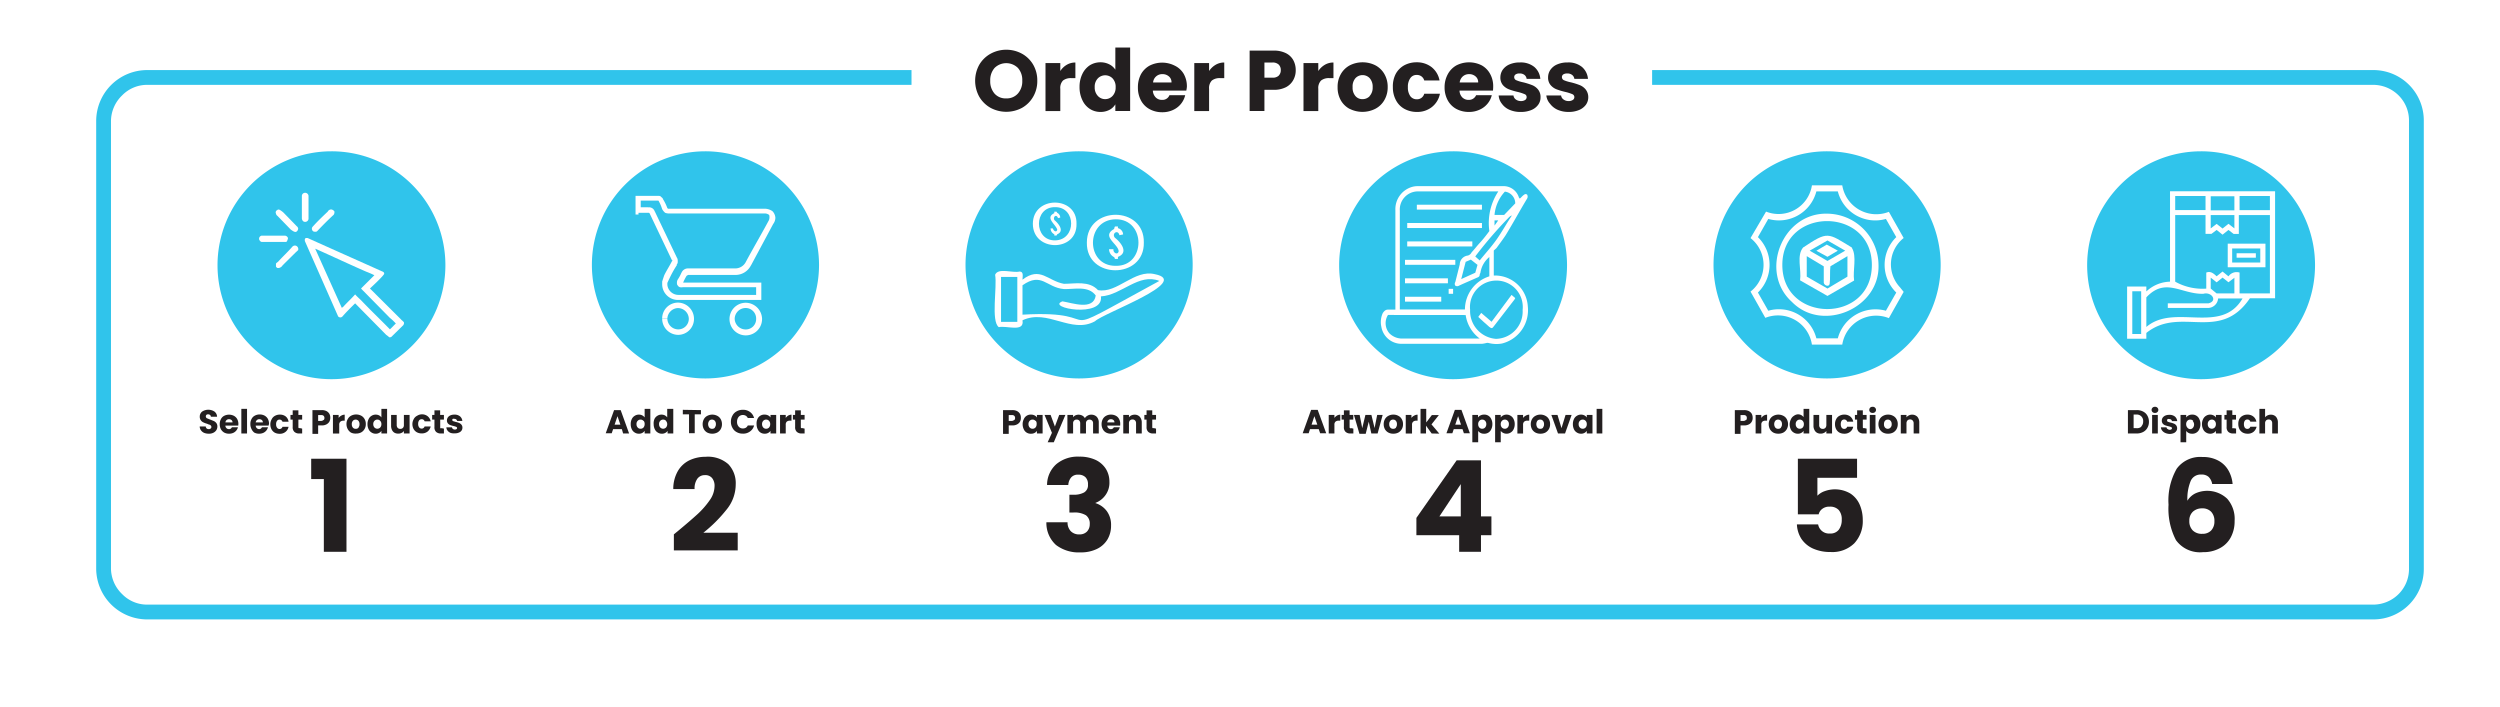 <svg id="Layer_1" data-name="Layer 1" xmlns="http://www.w3.org/2000/svg" xmlns:xlink="http://www.w3.org/1999/xlink" viewBox="0 0 337.9 95.51"><defs><style>.cls-1{fill:none;}.cls-2{fill:#fff;}.cls-3{clip-path:url(#clip-path);}.cls-4{fill:#30c4eb;}.cls-5{fill:#231f20;}</style><clipPath id="clip-path"><rect class="cls-1" width="337.9" height="95.51"/></clipPath></defs><title>Order Process</title><rect class="cls-2" width="337.9" height="95.51"/><g class="cls-3"><path class="cls-4" d="M320.8,82.72v-1H19.9a4.7,4.7,0,0,1-3.4-1.43A4.86,4.86,0,0,1,15,76.84V16.35a4.86,4.86,0,0,1,1.5-3.45,4.7,4.7,0,0,1,3.4-1.43H320.8a4.87,4.87,0,0,1,3.4,1.43,4.78,4.78,0,0,1,1.4,3.45V76.84a4.78,4.78,0,0,1-1.4,3.45,4.87,4.87,0,0,1-3.4,1.43v2a6.81,6.81,0,0,0,6.8-6.88V16.35a6.81,6.81,0,0,0-6.8-6.88H19.9A6.9,6.9,0,0,0,13,16.35V76.84a6.9,6.9,0,0,0,6.9,6.88H320.8Z"/><path class="cls-4" d="M60.2,35.82A15.4,15.4,0,1,1,44.8,20.45,15.39,15.39,0,0,1,60.2,35.82"/><path class="cls-2" d="M41.1,26.08a.46.46,0,0,1,.6.39v3.12a.46.46,0,0,1-.7.33.56.56,0,0,1-.2-.41v-3a.43.43,0,0,1,.3-.43"/><path class="cls-2" d="M37.5,28.36a.32.32,0,0,1,.3,0,3.12,3.12,0,0,1,.5.36l1.8,1.85a.47.47,0,0,1,.2.32c0,.23-.2.49-.4.46s-.4-.18-.6-.32l-1.8-1.85a.47.47,0,0,1-.2-.32.33.33,0,0,1,.2-.47"/><path class="cls-2" d="M44.3,28.6a.52.52,0,0,1,.5-.29.64.64,0,0,1,.4.27.67.67,0,0,1-.1.45c-.8.73-1.5,1.45-2.2,2.18-.1.14-.3.13-.5.09a.42.42,0,0,1-.1-.7c.6-.67,1.3-1.34,2-2"/><path class="cls-2" d="M35.3,31.85l.2,0h3c.2,0,.5.22.4.47s-.1.38-.3.38H35.5c-.1,0-.3,0-.3-.1a.41.41,0,0,1,.1-.73"/><path class="cls-2" d="M42.6,33.61l3.6,8,.2-.15c.5-.56,1.1-1.1,1.6-1.67.3.35.7.67,1,1,1.2,1.25,2.5,2.49,3.7,3.72.3-.26.5-.51.8-.78a5.89,5.89,0,0,0-.8-.76l-3.6-3.66a3.13,3.13,0,0,1-.3-.32l1.8-1.79a12,12,0,0,0-1.1-.48c-2.3-1-4.6-2.09-6.9-3.11m-1.4-1.29.1-.14a.76.76,0,0,1,.3,0c3.3,1.49,6.7,3,10,4.48.2.07.4.19.3.41l-.2.25c-.5.55-1.1,1.12-1.7,1.67l4.2,4.18c.1.13.3.24.4.41a.51.51,0,0,1-.1.38L53,45.43a.38.38,0,0,1-.4.15,2.74,2.74,0,0,0-.4-.32L48,41c-.6.59-1.2,1.18-1.7,1.76a.39.39,0,0,1-.6,0L41.2,32.57Z"/><path class="cls-2" d="M39.5,33.36a.47.47,0,0,1,.5-.15.49.49,0,0,1,.3.59,3.84,3.84,0,0,1-.3.28l-1.8,1.78a.77.77,0,0,1-.5.36l-.2,0c-.1-.06-.2-.13-.2-.22v-.33c0-.12.2-.21.3-.31.6-.66,1.3-1.31,1.9-2"/></g><path class="cls-5" d="M27.6,58.51a1,1,0,0,1-.43-.34.91.91,0,0,1-.18-.53h.82a.38.38,0,0,0,.12.27.4.4,0,0,0,.27.09.36.36,0,0,0,.27-.08.24.24,0,0,0,.1-.21.28.28,0,0,0-.08-.2.52.52,0,0,0-.19-.12c-.08,0-.19-.07-.33-.12a2.77,2.77,0,0,1-.5-.19.8.8,0,0,1-.33-.28.78.78,0,0,1-.14-.48.85.85,0,0,1,.32-.69,1.52,1.52,0,0,1,1.67,0,.91.91,0,0,1,.35.7H28.5a.3.3,0,0,0-.11-.24.39.39,0,0,0-.26-.09.33.33,0,0,0-.23.07.3.3,0,0,0,.06.46l.45.18.5.2a1,1,0,0,1,.33.27.77.77,0,0,1,.14.47.93.93,0,0,1-.14.49,1,1,0,0,1-.4.35,1.32,1.32,0,0,1-.62.13A1.75,1.75,0,0,1,27.6,58.51Z"/><path class="cls-5" d="M32.2,57.52H30.46a.5.5,0,0,0,.15.35.44.44,0,0,0,.33.13.4.4,0,0,0,.4-.25h.82a1.07,1.07,0,0,1-.23.45,1.14,1.14,0,0,1-.41.31,1.42,1.42,0,0,1-.55.11,1.4,1.4,0,0,1-.66-.15,1.21,1.21,0,0,1-.45-.45,1.41,1.41,0,0,1-.16-.69,1.34,1.34,0,0,1,.16-.68,1,1,0,0,1,.44-.45,1.46,1.46,0,0,1,1.31,0,1.12,1.12,0,0,1,.45.44,1.4,1.4,0,0,1,.16.66A2,2,0,0,1,32.2,57.52Zm-.77-.43a.42.42,0,0,0-.14-.32.52.52,0,0,0-.33-.11.46.46,0,0,0-.49.43Z"/><path class="cls-5" d="M33.39,55.26v3.33h-.77V55.26Z"/><path class="cls-5" d="M36.3,57.52H34.56a.5.5,0,0,0,.15.35A.44.44,0,0,0,35,58a.4.4,0,0,0,.4-.25h.82a1.2,1.2,0,0,1-.23.45,1.14,1.14,0,0,1-.41.31,1.43,1.43,0,0,1-.56.11,1.38,1.38,0,0,1-.65-.15A1.21,1.21,0,0,1,34,58a1.41,1.41,0,0,1-.16-.69,1.34,1.34,0,0,1,.16-.68,1,1,0,0,1,.44-.45,1.32,1.32,0,0,1,.66-.16,1.36,1.36,0,0,1,.65.15,1.12,1.12,0,0,1,.45.44,1.4,1.4,0,0,1,.16.66A2,2,0,0,1,36.3,57.52Zm-.77-.43a.42.42,0,0,0-.14-.32.52.52,0,0,0-.33-.11.47.47,0,0,0-.33.11.52.52,0,0,0-.17.32Z"/><path class="cls-5" d="M36.73,56.65a1,1,0,0,1,.44-.45,1.29,1.29,0,0,1,.66-.16,1.22,1.22,0,0,1,.79.25A1.1,1.1,0,0,1,39,57h-.82a.42.42,0,0,0-.73-.13.73.73,0,0,0-.13.47.71.71,0,0,0,.13.47.41.41,0,0,0,.73-.12H39a1.13,1.13,0,0,1-.42.69,1.2,1.2,0,0,1-.78.25,1.4,1.4,0,0,1-.66-.15,1.12,1.12,0,0,1-.44-.45,1.41,1.41,0,0,1-.16-.69A1.34,1.34,0,0,1,36.73,56.65Z"/><path class="cls-5" d="M40.84,57.93v.66h-.39a.92.92,0,0,1-.65-.21.83.83,0,0,1-.24-.67v-1h-.3v-.63h.3v-.62h.77v.62h.51v.63h-.51v1a.18.18,0,0,0,.06.16s.09,0,.18,0Z"/><path class="cls-5" d="M44.51,57a1,1,0,0,1-.39.36,1.3,1.3,0,0,1-.65.14H43v1.14h-.77V55.43h1.25a1.38,1.38,0,0,1,.64.13,1,1,0,0,1,.39.36,1,1,0,0,1,.13.53A1.08,1.08,0,0,1,44.51,57Zm-.77-.21a.4.4,0,0,0,.11-.29.41.41,0,0,0-.11-.3.45.45,0,0,0-.33-.1H43v.79h.42A.45.45,0,0,0,43.74,56.74Z"/><path class="cls-5" d="M46.14,56.17a.84.84,0,0,1,.45-.12v.81h-.21A.6.6,0,0,0,46,57a.52.52,0,0,0-.15.43v1.17H45V56.08h.77v.41A1,1,0,0,1,46.14,56.17Z"/><path class="cls-5" d="M47.44,58.47A1.27,1.27,0,0,1,47,58a1.41,1.41,0,0,1-.17-.69,1.28,1.28,0,0,1,.18-.68,1.11,1.11,0,0,1,.46-.45,1.48,1.48,0,0,1,1.34,0,1.11,1.11,0,0,1,.46.45,1.27,1.27,0,0,1,.17.68,1.25,1.25,0,0,1-.17.68,1.16,1.16,0,0,1-.47.46,1.47,1.47,0,0,1-.67.15A1.4,1.4,0,0,1,47.44,58.47Zm1-.68a.64.64,0,0,0,.15-.46.65.65,0,0,0-.15-.46.51.51,0,0,0-.74,0,.64.64,0,0,0-.15.46.68.68,0,0,0,.14.46.48.48,0,0,0,.37.17A.52.52,0,0,0,48.48,57.79Z"/><path class="cls-5" d="M49.82,56.65a1,1,0,0,1,.4-.45,1,1,0,0,1,.56-.16,1,1,0,0,1,.45.1.88.88,0,0,1,.32.28V55.26h.77v3.33h-.77v-.36a.71.71,0,0,1-.31.28.85.85,0,0,1-.46.11,1,1,0,0,1-.56-.16,1,1,0,0,1-.4-.45,1.51,1.51,0,0,1-.15-.68A1.45,1.45,0,0,1,49.82,56.65Zm1.57.23a.51.51,0,0,0-.39-.17.54.54,0,0,0-.39.17.61.61,0,0,0-.16.45.65.65,0,0,0,.16.45.54.54,0,0,0,.78,0,.65.65,0,0,0,.16-.46A.61.61,0,0,0,51.39,56.88Z"/><path class="cls-5" d="M55.36,56.08v2.51h-.77v-.34a.75.75,0,0,1-.32.26.92.92,0,0,1-.44.1,1.07,1.07,0,0,1-.51-.12.84.84,0,0,1-.34-.38,1.26,1.26,0,0,1-.12-.57V56.08h.76v1.36a.57.57,0,0,0,.13.39.48.48,0,0,0,.35.14.49.49,0,0,0,.36-.14.53.53,0,0,0,.13-.39V56.08Z"/><path class="cls-5" d="M55.92,56.65a1,1,0,0,1,.45-.45A1.25,1.25,0,0,1,57,56a1.22,1.22,0,0,1,.79.25,1.16,1.16,0,0,1,.42.7h-.82a.39.39,0,0,0-.4-.29.4.4,0,0,0-.34.16.73.73,0,0,0-.13.47.71.71,0,0,0,.13.47.42.42,0,0,0,.74-.12h.82a1.23,1.23,0,0,1-.42.69,1.24,1.24,0,0,1-.79.25,1.36,1.36,0,0,1-.65-.15,1.15,1.15,0,0,1-.45-.45,1.41,1.41,0,0,1-.16-.69A1.34,1.34,0,0,1,55.92,56.65Z"/><path class="cls-5" d="M60,57.93v.66h-.4a.94.94,0,0,1-.65-.21.83.83,0,0,1-.23-.67v-1h-.31v-.63h.31v-.62h.77v.62H60v.63h-.5v1c0,.08,0,.13,0,.16a.24.24,0,0,0,.18,0Z"/><path class="cls-5" d="M60.9,58.51a1,1,0,0,1-.41-.31.76.76,0,0,1-.16-.44h.76a.28.28,0,0,0,.12.21.39.39,0,0,0,.26.09A.37.37,0,0,0,61.7,58a.19.19,0,0,0,.08-.15.18.18,0,0,0-.12-.16,2.31,2.31,0,0,0-.36-.11,4.36,4.36,0,0,1-.45-.13.84.84,0,0,1-.31-.22.59.59,0,0,1-.13-.41.7.7,0,0,1,.12-.4.84.84,0,0,1,.35-.28,1.32,1.32,0,0,1,.55-.1,1.13,1.13,0,0,1,.74.23.92.92,0,0,1,.32.62h-.71a.32.32,0,0,0-.12-.2.39.39,0,0,0-.25-.08.41.41,0,0,0-.21,0,.17.17,0,0,0-.07.14.18.18,0,0,0,.11.17l.36.11a2.55,2.55,0,0,1,.46.14.78.78,0,0,1,.3.22.61.61,0,0,1,.14.42.67.67,0,0,1-.12.39.77.77,0,0,1-.36.27,1.27,1.27,0,0,1-.54.1A1.5,1.5,0,0,1,60.9,58.51Z"/><path class="cls-5" d="M42.06,64.75V62h4.77V74.58H43.77V64.75Z"/><g class="cls-3"><path class="cls-4" d="M110.7,35.82A15.35,15.35,0,1,1,95.3,20.45a15.39,15.39,0,0,1,15.4,15.37"/><path class="cls-2" d="M86.3,28.51h.3V26.73h-.3v.38H89V26.9l-.1.2.1,0V26.9l-.1.2L89,27l-.1.05h0L89,27l-.1.05.1.07a5.35,5.35,0,0,1,.5,1.16l.4-.15-.4.14a1.75,1.75,0,0,0,.4.49,1.39,1.39,0,0,0,.6.09h12.8v0a1,1,0,0,1,.6.16c.1.08.1.17.1.32a1,1,0,0,1-.1.49l.3.17-.3-.18c-1,1.87-2.1,3.73-3.1,5.6v0a1.6,1.6,0,0,1-1.4.87H93.1v0H93a.93.93,0,0,0-.9.62l.4.13-.4-.16a5.31,5.31,0,0,1-.5.92.81.81,0,0,0-.1.49.37.37,0,0,0,.1.3.53.53,0,0,0,.3.24,1.32,1.32,0,0,0,.4,0h10a1.36,1.36,0,0,1,.2,0l.1-.38h-.4v1.79h.4l-.1-.37-.2,0v0H91.7a1.51,1.51,0,0,1-1.5-1.36v-.26c.1-.22.2-.44.3-.64h0a14.46,14.46,0,0,1,1-1.79l-.4-.19.3.21a.58.58,0,0,0,.2-.53.79.79,0,0,0-.1-.47l-.3.18.3-.16-3-6.28-.3.16.3-.12a.79.79,0,0,0-.8-.59h-.1l.1.37-.1-.38H86.3v.37h0v.38h1.4v0l.1.07v0h0c1,2.11,2,4.2,3,6.3v0l.1.1-.1.11h0c-.3.6-.7,1.21-1,1.82l.3.17-.3-.18q-.15.42-.3.9v.42l.4,0-.4,0a2.13,2.13,0,0,0,2.2,2.07h.1v0h10.6l.2,0,.3,0V38.2l-.3,0-.3,0H92.1l-.1.15.2-.1-.1,0-.1.15.2-.1-.2.13h.2v-.13l-.2.13h.2v0l.1-.15a6.45,6.45,0,0,1,.5-1v0h0l.2-.12h6.3v0h.1a2.33,2.33,0,0,0,2.1-1.3l-.4-.16.4.18,3-5.6a1.44,1.44,0,0,0,.3-.84,1.39,1.39,0,0,0-.4-.9,1.88,1.88,0,0,0-1.1-.33H90.5c-.2,0-.2,0-.2,0s0,0-.1-.08h0a6.35,6.35,0,0,0-.6-1.23l-.3.18.3-.17c0-.1-.1-.18-.2-.26s-.1-.17-.4-.18v0H85.9v2.53h.4Z"/><path class="cls-2" d="M89.9,43.07h.3a1.49,1.49,0,0,1,1.4-1.43v0a1.48,1.48,0,0,1,1.5,1.43h0v0a1.43,1.43,0,0,1-1.4,1.45v0a1.48,1.48,0,0,1-1.5-1.41h0v0h-.7v0h0a2.18,2.18,0,0,0,2.2,2.15,2.15,2.15,0,0,0,2.1-2.2h0v0h0a2.19,2.19,0,0,0-2.2-2.16,2.14,2.14,0,0,0-2.1,2.18Z"/><path class="cls-2" d="M102.6,43.1h-.4a1.4,1.4,0,0,1-1.4,1.43,1.49,1.49,0,0,1-1.5-1.44v0l-.3,0,.3.06v-.08l-.3,0,.3.06-.3-.06.2.23.1-.17-.3-.06.2.23.1-.1v-.14a1.49,1.49,0,0,1,1.5-1.43v0a1.42,1.42,0,0,1,1.4,1.44h0a.34.34,0,0,0,.1.23l.3-.2h0l.3-.2-.3.19.4,0-.1-.17-.3.19.4,0-.4,0h.4v0l-.4,0h.4v0a2.23,2.23,0,0,0-2.2-2.19,2.2,2.2,0,0,0-2.2,2.18H99l-.3-.24-.1.22v.05l.3,0h-.3v0l.3,0h-.3a2.2,2.2,0,0,0,4.4,0V43l-.1-.09Z"/></g><path class="cls-5" d="M91.61,71.79c1.12-.93,2-1.69,2.66-2.29a11.33,11.33,0,0,0,1.64-1.87,3.38,3.38,0,0,0,.67-1.91,1.66,1.66,0,0,0-.33-1.1,1.17,1.17,0,0,0-1-.4,1.21,1.21,0,0,0-1,.49,2.25,2.25,0,0,0-.37,1.39H91a4.83,4.83,0,0,1,.63-2.45,3.66,3.66,0,0,1,1.56-1.44,5,5,0,0,1,2.16-.47,4.16,4.16,0,0,1,3.09,1,3.71,3.71,0,0,1,1,2.74,5.38,5.38,0,0,1-1.25,3.41A18.91,18.91,0,0,1,95.07,72h4.64v2.39H91.08V72.22Z"/><path class="cls-5" d="M84.05,58H82.87l-.19.56h-.81L83,55.43h.89l1.14,3.16h-.81Zm-.2-.6-.39-1.15-.39,1.15Z"/><path class="cls-5" d="M85.39,56.65a1,1,0,0,1,.4-.45,1,1,0,0,1,.56-.16.93.93,0,0,1,.45.1.91.91,0,0,1,.33.28V55.26h.77v3.33h-.77v-.36a.84.84,0,0,1-.31.28.91.91,0,0,1-.47.11,1,1,0,0,1-.56-.16,1,1,0,0,1-.4-.45,1.51,1.51,0,0,1-.14-.68A1.45,1.45,0,0,1,85.39,56.65Zm1.58.23a.54.54,0,0,0-.39-.17.51.51,0,0,0-.39.17.58.58,0,0,0-.16.45.61.61,0,0,0,.16.45.48.48,0,0,0,.39.17.53.53,0,0,0,.39-.16.69.69,0,0,0,.16-.46A.65.65,0,0,0,87,56.88Z"/><path class="cls-5" d="M88.45,56.65a1,1,0,0,1,.4-.45,1,1,0,0,1,.56-.16,1,1,0,0,1,.45.1.88.88,0,0,1,.32.28V55.26H91v3.33h-.77v-.36a.71.71,0,0,1-.31.28.87.87,0,0,1-.46.11,1,1,0,0,1-.56-.16,1,1,0,0,1-.4-.45,1.51,1.51,0,0,1-.15-.68A1.45,1.45,0,0,1,88.45,56.65Zm1.57.23a.51.51,0,0,0-.39-.17.54.54,0,0,0-.39.17.61.61,0,0,0-.16.45.65.65,0,0,0,.16.45.54.54,0,0,0,.78,0,.65.65,0,0,0,.16-.46A.61.61,0,0,0,90,56.88Z"/><path class="cls-5" d="M94.74,55.43V56H93.9v2.55h-.77V56h-.84v-.61Z"/><path class="cls-5" d="M95.6,58.47a1.17,1.17,0,0,1-.46-.45,1.41,1.41,0,0,1-.17-.69,1.37,1.37,0,0,1,.17-.68,1.07,1.07,0,0,1,.47-.45,1.46,1.46,0,0,1,1.33,0,1.13,1.13,0,0,1,.47.45,1.37,1.37,0,0,1,.17.68,1.34,1.34,0,0,1-.17.68,1.25,1.25,0,0,1-.48.46,1.55,1.55,0,0,1-1.33,0Zm1-.68a.64.64,0,0,0,.16-.46.65.65,0,0,0-.15-.46.51.51,0,0,0-.38-.16.47.47,0,0,0-.37.16.78.78,0,0,0,0,.92.48.48,0,0,0,.37.17A.5.5,0,0,0,96.64,57.79Z"/><path class="cls-5" d="M99,56.17a1.34,1.34,0,0,1,.56-.57,1.61,1.61,0,0,1,.82-.21,1.53,1.53,0,0,1,1,.3,1.43,1.43,0,0,1,.54.81h-.85a.7.7,0,0,0-.26-.3.77.77,0,0,0-.4-.11.74.74,0,0,0-.57.25,1,1,0,0,0-.22.66.92.92,0,0,0,.22.66.71.71,0,0,0,.57.25.77.77,0,0,0,.4-.1.7.7,0,0,0,.26-.3h.85a1.38,1.38,0,0,1-.54.8,1.53,1.53,0,0,1-1,.3,1.61,1.61,0,0,1-.82-.21,1.34,1.34,0,0,1-.56-.57,1.6,1.6,0,0,1-.21-.83A1.63,1.63,0,0,1,99,56.17Z"/><path class="cls-5" d="M102.37,56.65a1,1,0,0,1,1-.61,1,1,0,0,1,.46.11.77.77,0,0,1,.31.28v-.35h.77v2.51h-.77v-.36a.84.84,0,0,1-.31.28.91.91,0,0,1-.47.11,1,1,0,0,1-.95-.61,1.51,1.51,0,0,1-.15-.68A1.45,1.45,0,0,1,102.37,56.65Zm1.57.23a.53.53,0,0,0-.78,0,.61.61,0,0,0-.16.45.65.65,0,0,0,.16.45.5.5,0,0,0,.39.17.53.53,0,0,0,.39-.16.65.65,0,0,0,.16-.46A.61.61,0,0,0,103.94,56.88Z"/><path class="cls-5" d="M106.53,56.17a.89.89,0,0,1,.45-.12v.81h-.21a.61.61,0,0,0-.43.13.55.55,0,0,0-.14.43v1.17h-.77V56.08h.77v.41A1.12,1.12,0,0,1,106.53,56.17Z"/><path class="cls-5" d="M108.75,57.93v.66h-.39a.92.92,0,0,1-.65-.21.83.83,0,0,1-.24-.67v-1h-.3v-.63h.3v-.62h.77v.62h.51v.63h-.51v1a.18.18,0,0,0,.06.16s.09,0,.18,0Z"/><g class="cls-3"><path class="cls-4" d="M161.2,35.82a15.35,15.35,0,1,1-15.3-15.37,15.3,15.3,0,0,1,15.3,15.37"/><path class="cls-2" d="M137.5,37.43h-2.2V43.5h2.2Zm.7,5.1c12.6-.74,2.4,4.21,18.5-4.56-2.8-1.11-5.1,1.93-7.9,2.09.4,3-7.5,1.53-5.2.67,1.3.2,4.2,1.29,4.5-.79-1-1.37-2.9-.82-4.3-.87-2.4-.21-3-2.35-5.6-.51Zm0-4.73c2.4-1.84,3.4.17,5.6.56,1.5,0,3.4-.45,4.6.85,2.6.5,4.9-2.85,7.7-2.15,5,1-7,5.26-8.1,6.36-3.2,1.77-6.4-1.73-9.8-.13.3,1.69-2.2.67-3.2.93-1.1-.8-.2-5.46-.5-7.08.4-1,2.4-.2,3.3-.44.6,0,.4.67.4,1.1"/><path class="cls-2" d="M150.8,35.93c4.1.08,4.1-6.33,0-6.29s-4.1,6.33,0,6.29m-3.9-3.15c0-5,7.8-5,7.7,0,.1,5-7.8,5-7.7,0"/><path class="cls-2" d="M142.6,28c-2.9-.05-2.9,4.53,0,4.49s2.9-4.54,0-4.49m2.9,2.25c.1,3.85-5.9,3.83-5.9,0s6-3.82,5.9,0"/><path class="cls-2" d="M150.6,30.83l.1-.22h.4v.23a.9.9,0,0,1,.7.85l-.5.1c-.2-.84-1.1-.21-.6.35.8.63,1.9,2,.4,2.58V35h-.4l-.1-.24a1.21,1.21,0,0,1-.7-1.08l.6,0c-.1.48.6.87.7.26-.1-1-2.4-2-.6-3"/><path class="cls-2" d="M142.5,28.77v-.16h.3l.1.16a.71.71,0,0,1,.4.64l-.3.07c-.2-.58-.7-.21-.5.25.6.5,1.4,1.51.4,1.93l-.1.17h-.3v-.17a.86.86,0,0,1-.5-.79l.3,0c.1.36.5.59.6.18-.2-.74-1.7-1.61-.4-2.24"/></g><path class="cls-5" d="M142.79,62.72a4.52,4.52,0,0,1,3.08-1,5.12,5.12,0,0,1,2.21.44,3.31,3.31,0,0,1,1.4,1.23,3.28,3.28,0,0,1,.47,1.73,2.86,2.86,0,0,1-.57,1.85,2.94,2.94,0,0,1-1.32,1V68a3.05,3.05,0,0,1,1.54,1.09,3.13,3.13,0,0,1,.57,1.94,3.6,3.6,0,0,1-.49,1.89,3.37,3.37,0,0,1-1.43,1.28,4.91,4.91,0,0,1-2.22.46,5.06,5.06,0,0,1-3.3-1,4,4,0,0,1-1.3-3.07h2.86a1.7,1.7,0,0,0,.43,1.2,1.56,1.56,0,0,0,1.2.44,1.35,1.35,0,0,0,1-.39,1.41,1.41,0,0,0,.37-1,1.37,1.37,0,0,0-.52-1.2,3,3,0,0,0-1.68-.37h-.55V66.87h.55a2.91,2.91,0,0,0,1.42-.3,1.12,1.12,0,0,0,.54-1.07,1.3,1.3,0,0,0-.34-1,1.29,1.29,0,0,0-.95-.34,1.18,1.18,0,0,0-1,.39,1.77,1.77,0,0,0-.37,1h-2.87A3.77,3.77,0,0,1,142.79,62.72Z"/><path class="cls-5" d="M137.86,57a1,1,0,0,1-.39.36,1.3,1.3,0,0,1-.65.14h-.48v1.14h-.77V55.43h1.25a1.38,1.38,0,0,1,.64.13,1,1,0,0,1,.39.36,1,1,0,0,1,.13.53A1.08,1.08,0,0,1,137.86,57Zm-.77-.21a.4.4,0,0,0,.11-.29.41.41,0,0,0-.11-.3.45.45,0,0,0-.33-.1h-.42v.79h.42A.45.45,0,0,0,137.09,56.74Z"/><path class="cls-5" d="M138.38,56.65a1,1,0,0,1,1-.61,1,1,0,0,1,.46.11.71.71,0,0,1,.31.28v-.35h.77v2.51h-.77v-.36a.77.77,0,0,1-.31.28.91.91,0,0,1-.47.11,1,1,0,0,1-1-.61,1.51,1.51,0,0,1-.15-.68A1.45,1.45,0,0,1,138.38,56.65Zm1.57.23a.53.53,0,0,0-.78,0,.61.61,0,0,0-.16.45.65.65,0,0,0,.16.45.5.5,0,0,0,.39.17.53.53,0,0,0,.39-.16.65.65,0,0,0,.16-.46A.61.61,0,0,0,140,56.88Z"/><path class="cls-5" d="M144,56.08l-1.57,3.7h-.83l.58-1.28-1-2.42H142l.58,1.57.58-1.57Z"/><path class="cls-5" d="M148.23,56.33a1.1,1.1,0,0,1,.28.79v1.47h-.77V57.22a.49.49,0,0,0-.13-.37.51.51,0,0,0-.7,0,.49.49,0,0,0-.13.37v1.37H146V57.22a.53.53,0,0,0-.12-.37.49.49,0,0,0-.36-.14.45.45,0,0,0-.35.14.49.49,0,0,0-.13.37v1.37h-.77V56.08h.77v.31a.86.86,0,0,1,.31-.25,1,1,0,0,1,.42-.09,1.07,1.07,0,0,1,.51.12.84.84,0,0,1,.35.35,1,1,0,0,1,.36-.34.92.92,0,0,1,.49-.13A1,1,0,0,1,148.23,56.33Z"/><path class="cls-5" d="M151.4,57.52h-1.74a.5.5,0,0,0,.15.35.44.44,0,0,0,.33.13.4.4,0,0,0,.4-.25h.81a1.05,1.05,0,0,1-.22.45,1.14,1.14,0,0,1-.41.31,1.43,1.43,0,0,1-.56.11,1.38,1.38,0,0,1-.65-.15,1.08,1.08,0,0,1-.45-.45,1.41,1.41,0,0,1-.17-.69,1.45,1.45,0,0,1,.16-.68,1.08,1.08,0,0,1,.45-.45,1.29,1.29,0,0,1,.66-.16,1.36,1.36,0,0,1,.65.15,1,1,0,0,1,.44.44,1.29,1.29,0,0,1,.16.66A1.85,1.85,0,0,1,151.4,57.52Zm-.77-.43a.42.42,0,0,0-.14-.32.53.53,0,0,0-.34-.11.45.45,0,0,0-.32.11.48.48,0,0,0-.17.32Z"/><path class="cls-5" d="M154.05,56.33a1.13,1.13,0,0,1,.27.79v1.47h-.77V57.22a.54.54,0,0,0-.13-.39.51.51,0,0,0-.7,0,.54.54,0,0,0-.13.39v1.37h-.77V56.08h.77v.33a.79.79,0,0,1,.31-.26,1,1,0,0,1,.45-.1A.9.9,0,0,1,154.05,56.33Z"/><path class="cls-5" d="M156.25,57.93v.66h-.39a.92.92,0,0,1-.65-.21.83.83,0,0,1-.24-.67v-1h-.3v-.63h.3v-.62h.77v.62h.51v.63h-.51v1a.18.18,0,0,0,.06.16s.09,0,.18,0Z"/><g class="cls-3"><path class="cls-4" d="M211.8,35.82a15.4,15.4,0,1,1-15.4-15.37,15.39,15.39,0,0,1,15.4,15.37"/><path class="cls-2" d="M202,29.79v.7l.5-.7Zm-3.9,5.6-.6,2.33,1.9-.86.3-1.06-.9-.71Zm6.7-7.9a1.6,1.6,0,0,0-1.4-1.59,5.29,5.29,0,0,0-1.4,3.15h1.3ZM187.6,42.57a2.09,2.09,0,0,0,.2,2.49,2.43,2.43,0,0,0,1.7.7H200a4.81,4.81,0,0,1-1.9-3.18Zm18.2-.7a3.57,3.57,0,1,0-7.1,0,3.78,3.78,0,0,0,3.5,3.93,3.69,3.69,0,0,0,3.6-3.85Zm-3.3-16H191.6a2.45,2.45,0,0,0-2.4,2.61V41.83H198a4.71,4.71,0,0,1,3.3-4.48V34.74a3.4,3.4,0,0,0-1.2,2.09c0,.09-.1.18-.1.27a.39.39,0,0,1-.3.4c-.8.36-1.7.74-2.5,1.11a.46.46,0,0,1-.5,0,.44.44,0,0,1,0-.49c.2-.79.4-1.57.6-2.38a1.23,1.23,0,0,1,1.1-1.2.81.81,0,0,0,.5-.43c.4-.43.7-.84,1.1-1.27s.9-1.06,1.3-1.61a7.77,7.77,0,0,1,1.2-5.34m1.8,3.22-.3.21a57.26,57.26,0,0,0-4.5,5.2l-.1.15.6.53c.8-1,1.6-1.86,2.3-2.86s1.3-2.09,2-3.14v-.1ZM188.6,41.85V28.4a3.13,3.13,0,0,1,2.3-3.15,2.8,2.8,0,0,1,.7-.09h11.5a2.17,2.17,0,0,1,2.2,1.55l.1.1v.05c.2-.16.3-.31.5-.47s.3-.21.5-.09a.53.53,0,0,1,0,.55c-1,1.65-1.9,3.32-2.9,4.95-.4.6-.8,1.13-1.2,1.68-.1.14-.3.27-.4.39v3.37h.3a4.44,4.44,0,0,1,4.3,4.19,4.64,4.64,0,0,1-3.5,5,4.21,4.21,0,0,1-1.8-.07.61.61,0,0,0-.3,0,4.21,4.21,0,0,1-.6.11H189.4a2.76,2.76,0,0,1-2.7-2.32,2.89,2.89,0,0,1,.2-1.84c.2-.29.4-.47.7-.46Z"/><rect class="cls-2" x="190.2" y="30.14" width="10.1" height="0.68"/><rect class="cls-2" x="190.2" y="32.63" width="8.8" height="0.68"/><rect class="cls-2" x="191.5" y="27.67" width="8.8" height="0.66"/><rect class="cls-2" x="189.9" y="35.12" width="6.8" height="0.67"/><rect class="cls-2" x="189.9" y="37.62" width="5.8" height="0.67"/><rect class="cls-2" x="189.9" y="40.11" width="4.9" height="0.66"/><rect class="cls-2" x="195.8" y="39.04" width="0.6" height="0.67"/><path class="cls-2" d="M199.8,42.84l.4-.55,1.4,1.2,2.7-3.63.5.43-.1.19c-.9,1.21-1.9,2.42-2.8,3.63-.2.29-.3.31-.6.08-.5-.44-1-.88-1.5-1.35"/></g><path class="cls-5" d="M191.44,72.34V70l5.44-7.78h3.29V69.8h1.41v2.54h-1.41v2.24h-2.95V72.34Zm6-6.91-2.89,4.37h2.89Z"/><path class="cls-5" d="M178.24,58h-1.18l-.18.56h-.81l1.14-3.16h.89l1.15,3.16h-.82Zm-.19-.6-.4-1.15-.38,1.15Z"/><path class="cls-5" d="M180.7,56.17a.89.89,0,0,1,.45-.12v.81h-.21a.6.6,0,0,0-.43.13.52.52,0,0,0-.15.43v1.17h-.77V56.08h.77v.41A1.15,1.15,0,0,1,180.7,56.17Z"/><path class="cls-5" d="M182.92,57.93v.66h-.39a.92.92,0,0,1-.65-.21.83.83,0,0,1-.24-.67v-1h-.31v-.63h.31v-.62h.77v.62h.5v.63h-.5v1a.22.22,0,0,0,.05.16.24.24,0,0,0,.18,0Z"/><path class="cls-5" d="M186.88,56.08l-.68,2.51h-.85L185,57l-.41,1.63h-.85L183,56.08h.77l.35,1.79.43-1.79h.81l.43,1.78.35-1.78Z"/><path class="cls-5" d="M187.66,58.47a1.2,1.2,0,0,1-.47-.45,1.41,1.41,0,0,1-.17-.69,1.37,1.37,0,0,1,.17-.68,1.13,1.13,0,0,1,.47-.45,1.35,1.35,0,0,1,.67-.16,1.32,1.32,0,0,1,.66.16,1.07,1.07,0,0,1,.47.45,1.27,1.27,0,0,1,.17.68,1.25,1.25,0,0,1-.17.68,1.22,1.22,0,0,1-.47.46,1.47,1.47,0,0,1-.67.15A1.4,1.4,0,0,1,187.66,58.47Zm1-.68a.64.64,0,0,0,.15-.46.65.65,0,0,0-.15-.46.47.47,0,0,0-.37-.16.46.46,0,0,0-.37.16.64.64,0,0,0-.15.46.68.68,0,0,0,.14.46.48.48,0,0,0,.37.17A.52.52,0,0,0,188.7,57.79Z"/><path class="cls-5" d="M191.15,56.17a.87.87,0,0,1,.45-.12v.81h-.21A.6.6,0,0,0,191,57a.52.52,0,0,0-.15.43v1.17H190V56.08h.77v.41A1,1,0,0,1,191.15,56.17Z"/><path class="cls-5" d="M193.5,58.59l-.76-1.06v1.06H192V55.26h.77V57.1l.76-1h.95l-1,1.26,1.06,1.25Z"/><path class="cls-5" d="M197.67,58h-1.18l-.19.56h-.8l1.14-3.16h.89l1.14,3.16h-.81Zm-.2-.6-.39-1.15-.39,1.15Z"/><path class="cls-5" d="M200.1,56.15a1,1,0,0,1,.46-.11,1,1,0,0,1,1,.61,1.45,1.45,0,0,1,.15.68,1.51,1.51,0,0,1-.15.68,1,1,0,0,1-1,.61.9.9,0,0,1-.46-.11.82.82,0,0,1-.31-.27v1.54H199v-3.7h.77v.35A.77.77,0,0,1,200.1,56.15Zm.63.73a.54.54,0,0,0-.4-.17.5.5,0,0,0-.38.17.61.61,0,0,0-.16.45.65.65,0,0,0,.16.46.49.49,0,0,0,.38.16.51.51,0,0,0,.4-.17.65.65,0,0,0,.16-.45A.61.61,0,0,0,200.73,56.88Z"/><path class="cls-5" d="M203.16,56.15a1,1,0,0,1,.46-.11,1,1,0,0,1,.56.16,1,1,0,0,1,.4.45,1.45,1.45,0,0,1,.15.68,1.51,1.51,0,0,1-.15.68,1,1,0,0,1-.4.45,1,1,0,0,1-.56.16,1,1,0,0,1-.78-.38v1.54h-.76v-3.7h.76v.35A.8.8,0,0,1,203.16,56.15Zm.62.73a.52.52,0,0,0-.39-.17.54.54,0,0,0-.39.17.61.61,0,0,0-.16.45.65.65,0,0,0,.16.46.53.53,0,0,0,.39.16.5.5,0,0,0,.39-.17.61.61,0,0,0,.16-.45A.58.58,0,0,0,203.78,56.88Z"/><path class="cls-5" d="M206.24,56.17a.84.84,0,0,1,.45-.12v.81h-.21A.63.63,0,0,0,206,57a.55.55,0,0,0-.14.43v1.17h-.77V56.08h.77v.41A1,1,0,0,1,206.24,56.17Z"/><path class="cls-5" d="M207.54,58.47a1.2,1.2,0,0,1-.47-.45,1.41,1.41,0,0,1-.17-.69,1.37,1.37,0,0,1,.17-.68,1.13,1.13,0,0,1,.47-.45,1.35,1.35,0,0,1,.67-.16,1.32,1.32,0,0,1,.66.16,1.07,1.07,0,0,1,.47.45,1.27,1.27,0,0,1,.17.68,1.25,1.25,0,0,1-.17.68,1.22,1.22,0,0,1-.47.46,1.47,1.47,0,0,1-.67.15A1.4,1.4,0,0,1,207.54,58.47Zm1-.68a.64.64,0,0,0,.15-.46.65.65,0,0,0-.15-.46.47.47,0,0,0-.37-.16.49.49,0,0,0-.38.16.83.83,0,0,0,0,.92.48.48,0,0,0,.37.17A.52.52,0,0,0,208.58,57.79Z"/><path class="cls-5" d="M211.05,57.87l.55-1.79h.82l-.89,2.51h-.95l-.9-2.51h.83Z"/><path class="cls-5" d="M212.73,56.65a1,1,0,0,1,.4-.45,1,1,0,0,1,.56-.16,1,1,0,0,1,.47.11.77.77,0,0,1,.31.28v-.35h.77v2.51h-.77v-.36a.84.84,0,0,1-.31.28.91.91,0,0,1-.47.11,1,1,0,0,1-.56-.16,1,1,0,0,1-.4-.45,1.65,1.65,0,0,1-.14-.68A1.59,1.59,0,0,1,212.73,56.65Zm1.58.23a.53.53,0,0,0-.78,0,.58.58,0,0,0-.16.45.61.61,0,0,0,.16.45.5.5,0,0,0,.39.17.53.53,0,0,0,.39-.16.65.65,0,0,0,.16-.46A.61.61,0,0,0,214.31,56.88Z"/><path class="cls-5" d="M216.57,55.26v3.33h-.77V55.26Z"/><g class="cls-3"><path class="cls-4" d="M262.3,35.82A15.35,15.35,0,1,1,247,20.45a15.36,15.36,0,0,1,15.3,15.37"/><path class="cls-2" d="M245.5,45.73A5.22,5.22,0,0,0,239,42l-1.4-2.46a5.24,5.24,0,0,0,0-7.49l1.4-2.46a5.23,5.23,0,0,0,6.5-3.72h2.9a5.22,5.22,0,0,0,6.5,3.72l1.4,2.46a5.24,5.24,0,0,0,0,7.49L254.9,42a5.27,5.27,0,0,0-6.5,3.73Zm11.3-6.9a4.54,4.54,0,0,1,.5-6.66l-2-3.54a4.65,4.65,0,0,1-6.3-3.58h-4.1a4.56,4.56,0,0,1-6.2,3.55l-2.1,3.58a4.59,4.59,0,0,1,0,7.23l2,3.55a4.64,4.64,0,0,1,6.3,3.62H249A4.63,4.63,0,0,1,255.3,43l2-3.55Z"/><path class="cls-2" d="M253,35.81c0,8-12.1,7.9-12.1,0s12.1-7.9,12.1,0m.9,0a7,7,0,0,0-6.9-6.93c-6.1-.17-9.3,7.89-4.8,11.93,4.1,4.19,11.9.87,11.7-5"/><path class="cls-2" d="M244.6,33.88,247,32.5l2.4,1.38L247,35.27Zm1.9,4.18c-.1.48.7.84.8.28.1-.76,0-1.59.1-2.35l2.3-1.37v2.77L247,39l-2.8-1.61V34.62L246.5,36Zm3.8-4.6c-3.3-2-3.2-2.26-6.6,0-.9,1.09-.2,3-.4,4.43L247,40l3.6-2.08c-.2-1.38.4-3.27-.3-4.42"/><polygon class="cls-2" points="246.9 33.06 245.5 33.89 247 34.71 248.4 33.88 246.9 33.06"/></g><path class="cls-5" d="M251,64.58h-5.36V67a2.53,2.53,0,0,1,1-.62,4.09,4.09,0,0,1,3.48.34,3.42,3.42,0,0,1,1.25,1.52,5.15,5.15,0,0,1,.4,2,4.39,4.39,0,0,1-1.14,3.19,4.22,4.22,0,0,1-3.2,1.18,5.69,5.69,0,0,1-2.39-.47,3.73,3.73,0,0,1-1.57-1.32,3.93,3.93,0,0,1-.6-1.94h2.87a1.49,1.49,0,0,0,1.59,1.23,1.41,1.41,0,0,0,1.2-.51,2.18,2.18,0,0,0,.4-1.38,1.87,1.87,0,0,0-.41-1.29,1.57,1.57,0,0,0-1.21-.45,1.54,1.54,0,0,0-1,.29,1.29,1.29,0,0,0-.5.75H243V62h8Z"/><path class="cls-5" d="M236.76,57a.88.88,0,0,1-.38.36,1.33,1.33,0,0,1-.65.14h-.48v1.14h-.77V55.43h1.25a1.41,1.41,0,0,1,.64.13,1,1,0,0,1,.39.36,1.12,1.12,0,0,1,.13.53A1,1,0,0,1,236.76,57Zm-.76-.21a.39.39,0,0,0,.1-.29.4.4,0,0,0-.1-.3.47.47,0,0,0-.33-.1h-.42v.79h.42A.47.47,0,0,0,236,56.74Z"/><path class="cls-5" d="M238.39,56.17a.89.89,0,0,1,.45-.12v.81h-.21a.61.61,0,0,0-.43.13.55.55,0,0,0-.14.43v1.17h-.77V56.08h.77v.41A1.12,1.12,0,0,1,238.39,56.17Z"/><path class="cls-5" d="M239.69,58.47a1.24,1.24,0,0,1-.46-.45,1.41,1.41,0,0,1-.17-.69,1.37,1.37,0,0,1,.17-.68,1.13,1.13,0,0,1,.47-.45,1.46,1.46,0,0,1,1.33,0,1.07,1.07,0,0,1,.47.45,1.37,1.37,0,0,1,.17.68,1.34,1.34,0,0,1-.17.68,1.22,1.22,0,0,1-.47.46,1.5,1.5,0,0,1-.67.15A1.47,1.47,0,0,1,239.69,58.47Zm1-.68a.6.6,0,0,0,.16-.46.65.65,0,0,0-.15-.46.49.49,0,0,0-.37-.16.49.49,0,0,0-.38.16.78.78,0,0,0,0,.92.48.48,0,0,0,.37.17A.5.5,0,0,0,240.73,57.79Z"/><path class="cls-5" d="M242.07,56.65a1,1,0,0,1,.4-.45A1,1,0,0,1,243,56a1,1,0,0,1,.45.1,1,1,0,0,1,.32.28V55.26h.77v3.33h-.77v-.36a.77.77,0,0,1-.31.28.87.87,0,0,1-.46.11,1,1,0,0,1-.57-.16,1,1,0,0,1-.4-.45,1.65,1.65,0,0,1-.14-.68A1.59,1.59,0,0,1,242.07,56.65Zm1.58.23a.53.53,0,0,0-.78,0,.58.58,0,0,0-.16.45.61.61,0,0,0,.16.45.5.5,0,0,0,.39.17.53.53,0,0,0,.39-.16.65.65,0,0,0,.16-.46A.61.61,0,0,0,243.65,56.88Z"/><path class="cls-5" d="M247.62,56.08v2.51h-.77v-.34a.82.82,0,0,1-.32.26.92.92,0,0,1-.44.1,1,1,0,0,1-.51-.12.84.84,0,0,1-.34-.38,1.14,1.14,0,0,1-.13-.57V56.08h.77v1.36a.53.53,0,0,0,.13.39.47.47,0,0,0,.35.14.49.49,0,0,0,.36-.14.57.57,0,0,0,.13-.39V56.08Z"/><path class="cls-5" d="M248.18,56.65a1,1,0,0,1,.44-.45,1.29,1.29,0,0,1,.66-.16,1.24,1.24,0,0,1,.79.25,1.1,1.1,0,0,1,.41.7h-.82a.39.39,0,0,0-.4-.29.41.41,0,0,0-.34.16.8.8,0,0,0-.12.47.78.78,0,0,0,.12.47.42.42,0,0,0,.34.17.4.4,0,0,0,.4-.29h.82a1.13,1.13,0,0,1-.42.69,1.2,1.2,0,0,1-.78.25,1.4,1.4,0,0,1-.66-.15,1.12,1.12,0,0,1-.44-.45,1.41,1.41,0,0,1-.16-.69A1.34,1.34,0,0,1,248.18,56.65Z"/><path class="cls-5" d="M252.29,57.93v.66h-.39a.92.92,0,0,1-.65-.21.83.83,0,0,1-.24-.67v-1h-.3v-.63h.3v-.62h.77v.62h.51v.63h-.51v1a.18.18,0,0,0,.06.16s.09,0,.18,0Z"/><path class="cls-5" d="M252.77,55.7a.44.44,0,0,1,0-.6.49.49,0,0,1,.34-.12.44.44,0,0,1,.32.12.41.41,0,0,1,0,.6.43.43,0,0,1-.32.11A.48.48,0,0,1,252.77,55.7Zm.72.38v2.51h-.77V56.08Z"/><path class="cls-5" d="M254.52,58.47a1.24,1.24,0,0,1-.46-.45,1.41,1.41,0,0,1-.17-.69,1.37,1.37,0,0,1,.17-.68,1.13,1.13,0,0,1,.47-.45,1.35,1.35,0,0,1,.67-.16,1.32,1.32,0,0,1,.66.16,1.07,1.07,0,0,1,.47.45,1.27,1.27,0,0,1,.17.68,1.34,1.34,0,0,1-.17.68,1.22,1.22,0,0,1-.47.46,1.5,1.5,0,0,1-.67.15A1.47,1.47,0,0,1,254.52,58.47Zm1-.68a.6.6,0,0,0,.16-.46.65.65,0,0,0-.15-.46.49.49,0,0,0-.37-.16.49.49,0,0,0-.38.16.68.68,0,0,0-.14.46.63.63,0,0,0,.14.46.49.49,0,0,0,.74,0Z"/><path class="cls-5" d="M259.15,56.33a1.17,1.17,0,0,1,.26.79v1.47h-.76V57.22a.55.55,0,0,0-.14-.39.45.45,0,0,0-.35-.14.48.48,0,0,0-.35.14.59.59,0,0,0-.13.39v1.37h-.77V56.08h.77v.33a.82.82,0,0,1,.32-.26,1,1,0,0,1,1.15.18Z"/><g class="cls-3"><path class="cls-4" d="M312.9,35.82a15.4,15.4,0,1,1-15.4-15.37,15.39,15.39,0,0,1,15.4,15.37"/><path class="cls-2" d="M302,30.87v-1.8h-3.2v1.8l.8-.61.8.63.8-.64Zm-3.2,6.66V39l.8.66H302V37.54l-.8.61-.8-.63-.8.64Zm3.2-11h-3.2v1.9H302ZM289.4,39.37h-1.2v5.77h1.2Zm17.4-12.88h-4.1V28.4h4.1Zm-8.7,0H294v1.9h4.1Zm-8,17.7c3.8-3.24,10.1,1.12,13-3.85h-3.3a1.39,1.39,0,0,1-1.5,1.28H293V41h5.5c1.3-.33.4-1.61-.7-1.29-3,.07-5.1-2.29-7.7.48Zm9.5-13.11-.7.53h-.8V29.07H294v9a7.54,7.54,0,0,0,4.2.94V36.84c.6-.24,1,.14,1.4.5l.8-.64.8.65a1.34,1.34,0,0,1,1.5-.51v2.82h4.1V29.07h-4.2v2.55h-.7l-.7-.54-.8.64ZM290.1,45v.78h-2.6V38.73h2.6v.66a4.84,4.84,0,0,1,3.2-1.32V25.85h14.2V40.31h-3.4c-4.1,6.06-9.4,1-14,4.69"/><path class="cls-2" d="M301.7,35.48h3.8v-1.9h-3.8Zm4.5.64h-5.1V32.93h5.1Z"/><rect class="cls-2" x="302.3" y="34.23" width="2.6" height="0.6"/></g><path class="cls-5" d="M298.51,64.45a1.41,1.41,0,0,0-1-.31,1.46,1.46,0,0,0-1.41.85,6.31,6.31,0,0,0-.45,2.69,2.6,2.6,0,0,1,1.09-1,3.92,3.92,0,0,1,4.29.73,4.12,4.12,0,0,1,1,3,4.55,4.55,0,0,1-.51,2.2,3.52,3.52,0,0,1-1.48,1.48,4.62,4.62,0,0,1-2.29.54A4,4,0,0,1,294.1,73a9.2,9.2,0,0,1-1-4.78,8.65,8.65,0,0,1,1.1-4.86,3.93,3.93,0,0,1,3.5-1.59,4.28,4.28,0,0,1,2.17.51,3.43,3.43,0,0,1,1.34,1.33,4.45,4.45,0,0,1,.55,1.81H299A1.78,1.78,0,0,0,298.51,64.45Zm-2.11,4.7a1.61,1.61,0,0,0-.49,1.25,1.74,1.74,0,0,0,.46,1.29,1.72,1.72,0,0,0,1.3.46,1.58,1.58,0,0,0,1.19-.45,1.75,1.75,0,0,0,.44-1.25,1.78,1.78,0,0,0-.43-1.27,1.61,1.61,0,0,0-1.24-.47A1.8,1.8,0,0,0,296.4,69.15Z"/><path class="cls-5" d="M289.67,55.63a1.32,1.32,0,0,1,.57.55,1.63,1.63,0,0,1,.21.83,1.59,1.59,0,0,1-.21.82,1.36,1.36,0,0,1-.58.56,1.86,1.86,0,0,1-.87.2h-1.18V55.43h1.18A1.76,1.76,0,0,1,289.67,55.63Zm-.25,2a.91.91,0,0,0,.25-.67.86.86,0,0,0-.93-.93h-.36v1.84h.36A.92.92,0,0,0,289.42,57.68Z"/><path class="cls-5" d="M290.94,55.7a.41.41,0,0,1,0-.6.45.45,0,0,1,.33-.12.44.44,0,0,1,.32.12.41.41,0,0,1,0,.6.43.43,0,0,1-.32.11A.44.44,0,0,1,290.94,55.7Zm.71.38v2.51h-.77V56.08Z"/><path class="cls-5" d="M292.64,58.51a1,1,0,0,1-.4-.31.77.77,0,0,1-.17-.44h.76A.27.27,0,0,0,293,58a.39.39,0,0,0,.26.09.34.34,0,0,0,.22-.06.17.17,0,0,0,.08-.15.18.18,0,0,0-.11-.16,3,3,0,0,0-.37-.11,4.36,4.36,0,0,1-.45-.13.84.84,0,0,1-.31-.22.65.65,0,0,1-.13-.41.7.7,0,0,1,.12-.4.91.91,0,0,1,.35-.28,1.35,1.35,0,0,1,.55-.1,1.14,1.14,0,0,1,.75.23.91.91,0,0,1,.31.62h-.71a.31.31,0,0,0-.11-.2.42.42,0,0,0-.26-.08.34.34,0,0,0-.2,0,.19.19,0,0,0-.08.14A.18.18,0,0,0,293,57a2.74,2.74,0,0,0,.36.11,2.69,2.69,0,0,1,.45.14.74.74,0,0,1,.31.22.66.66,0,0,1,.14.42.61.61,0,0,1-.13.39.74.74,0,0,1-.35.27,1.33,1.33,0,0,1-.54.1A1.59,1.59,0,0,1,292.64,58.51Z"/><path class="cls-5" d="M295.8,56.15a1,1,0,0,1,.46-.11,1,1,0,0,1,1,.61,1.45,1.45,0,0,1,.15.68,1.51,1.51,0,0,1-.15.68,1,1,0,0,1-1,.61.9.9,0,0,1-.46-.11.82.82,0,0,1-.31-.27v1.54h-.77v-3.7h.77v.35A.77.77,0,0,1,295.8,56.15Zm.63.73a.54.54,0,0,0-.4-.17.54.54,0,0,0-.39.17.65.65,0,0,0-.16.45.69.69,0,0,0,.16.46A.53.53,0,0,0,296,58a.48.48,0,0,0,.39-.17.7.7,0,0,0,0-.9Z"/><path class="cls-5" d="M297.77,56.65a1,1,0,0,1,.4-.45,1,1,0,0,1,.56-.16,1,1,0,0,1,.46.11.71.71,0,0,1,.31.28v-.35h.77v2.51h-.77v-.36a.77.77,0,0,1-.31.28.88.88,0,0,1-.47.11,1,1,0,0,1-.55-.16,1,1,0,0,1-.4-.45,1.51,1.51,0,0,1-.15-.68A1.45,1.45,0,0,1,297.77,56.65Zm1.57.23a.51.51,0,0,0-.39-.17.54.54,0,0,0-.39.17.61.61,0,0,0-.16.45.65.65,0,0,0,.16.45.54.54,0,0,0,.78,0,.65.65,0,0,0,.16-.46A.61.61,0,0,0,299.34,56.88Z"/><path class="cls-5" d="M302.23,57.93v.66h-.39a.92.92,0,0,1-.65-.21.83.83,0,0,1-.24-.67v-1h-.3v-.63h.3v-.62h.77v.62h.5v.63h-.5v1a.22.22,0,0,0,0,.16.26.26,0,0,0,.19,0Z"/><path class="cls-5" d="M302.66,56.65a1.08,1.08,0,0,1,.45-.45,1.28,1.28,0,0,1,.65-.16,1.21,1.21,0,0,1,.79.25,1.12,1.12,0,0,1,.42.7h-.82a.39.39,0,0,0-.4-.29.41.41,0,0,0-.34.16.8.8,0,0,0-.12.47.78.78,0,0,0,.12.47.42.42,0,0,0,.34.17.4.4,0,0,0,.4-.29H305a1.23,1.23,0,0,1-.42.69,1.21,1.21,0,0,1-.79.25,1.38,1.38,0,0,1-.65-.15,1.21,1.21,0,0,1-.45-.45,1.53,1.53,0,0,1-.16-.69A1.45,1.45,0,0,1,302.66,56.65Z"/><path class="cls-5" d="M307.62,56.33a1.17,1.17,0,0,1,.26.79v1.47h-.77V57.22a.54.54,0,0,0-.13-.39.51.51,0,0,0-.7,0,.54.54,0,0,0-.13.39v1.37h-.77V55.26h.77v1.15a.75.75,0,0,1,.32-.26.93.93,0,0,1,.45-.1A.91.91,0,0,1,307.62,56.33Z"/><g class="cls-3"><rect class="cls-2" x="123.2" y="3.06" width="100.1" height="15.06"/></g><path class="cls-5" d="M133.89,14.58a4.08,4.08,0,0,1-1.53-1.5,4.47,4.47,0,0,1,0-4.33,4.05,4.05,0,0,1,1.53-1.49,4.43,4.43,0,0,1,4.24,0,4,4,0,0,1,1.52,1.49,4.23,4.23,0,0,1,.55,2.16,4.18,4.18,0,0,1-.56,2.17,4,4,0,0,1-1.51,1.5,4.5,4.5,0,0,1-4.24,0Zm3.69-1.94a2.46,2.46,0,0,0,.59-1.73,2.44,2.44,0,0,0-.59-1.73,2.25,2.25,0,0,0-3.15,0,2.49,2.49,0,0,0-.59,1.74,2.51,2.51,0,0,0,.59,1.74,2,2,0,0,0,1.58.64A2,2,0,0,0,137.58,12.64Z"/><path class="cls-5" d="M144.18,8.76a2.25,2.25,0,0,1,1.17-.31v2.11h-.55a1.72,1.72,0,0,0-1.12.32,1.43,1.43,0,0,0-.37,1.13v3h-2V8.52h2V9.6A2.58,2.58,0,0,1,144.18,8.76Z"/><path class="cls-5" d="M146.29,10a2.89,2.89,0,0,1,1-1.17,2.69,2.69,0,0,1,1.45-.41,2.59,2.59,0,0,1,1.18.27,2.11,2.11,0,0,1,.83.73v-3h2V15h-2V14.1a2,2,0,0,1-.8.75,2.57,2.57,0,0,1-1.21.28,2.62,2.62,0,0,1-1.45-.42,2.79,2.79,0,0,1-1-1.18,4,4,0,0,1-.38-1.77A3.93,3.93,0,0,1,146.29,10Zm4.09.6a1.39,1.39,0,0,0-2,0,1.6,1.6,0,0,0-.42,1.17,1.65,1.65,0,0,0,.42,1.19,1.33,1.33,0,0,0,1,.44,1.35,1.35,0,0,0,1-.44,1.63,1.63,0,0,0,.41-1.17A1.64,1.64,0,0,0,150.38,10.6Z"/><path class="cls-5" d="M160.34,12.25h-4.52a1.39,1.39,0,0,0,.4.93,1.15,1.15,0,0,0,.84.32,1,1,0,0,0,1-.63h2.13a2.9,2.9,0,0,1-1.66,2,3.37,3.37,0,0,1-1.44.3,3.5,3.5,0,0,1-1.7-.41,2.87,2.87,0,0,1-1.17-1.17,3.62,3.62,0,0,1-.42-1.77,3.74,3.74,0,0,1,.41-1.78,3,3,0,0,1,1.17-1.17,3.75,3.75,0,0,1,3.39,0A2.84,2.84,0,0,1,160,10a3.42,3.42,0,0,1,.42,1.72A3.86,3.86,0,0,1,160.34,12.25Zm-2-1.1a1,1,0,0,0-.35-.82,1.28,1.28,0,0,0-.87-.31,1.23,1.23,0,0,0-1.27,1.13Z"/><path class="cls-5" d="M164.3,8.76a2.23,2.23,0,0,1,1.17-.31v2.11h-.55a1.7,1.7,0,0,0-1.12.32,1.44,1.44,0,0,0-.38,1.13v3h-2V8.52h2V9.6A2.71,2.71,0,0,1,164.3,8.76Z"/><path class="cls-5" d="M174.82,10.78a2.39,2.39,0,0,1-1,1,3.54,3.54,0,0,1-1.68.36H170.9V15h-2V6.84h3.23a3.61,3.61,0,0,1,1.66.34,2.31,2.31,0,0,1,1,.93,2.78,2.78,0,0,1,.34,1.37A2.64,2.64,0,0,1,174.82,10.78Zm-2-.55a1,1,0,0,0,.29-.75,1,1,0,0,0-.29-.76,1.17,1.17,0,0,0-.85-.27H170.9V10.5H172A1.17,1.17,0,0,0,172.83,10.23Z"/><path class="cls-5" d="M179.06,8.76a2.23,2.23,0,0,1,1.17-.31v2.11h-.55a1.68,1.68,0,0,0-1.12.32,1.44,1.44,0,0,0-.38,1.13v3h-2V8.52h2V9.6A2.71,2.71,0,0,1,179.06,8.76Z"/><path class="cls-5" d="M182.42,14.72a3,3,0,0,1-1.2-1.17,3.52,3.52,0,0,1-.43-1.77,3.42,3.42,0,0,1,.44-1.77,3.05,3.05,0,0,1,1.21-1.18,3.85,3.85,0,0,1,3.46,0A3.05,3.05,0,0,1,187.11,10a3.43,3.43,0,0,1,.45,1.77,3.41,3.41,0,0,1-.45,1.76,3,3,0,0,1-1.23,1.18,3.85,3.85,0,0,1-3.46,0Zm2.7-1.74a1.66,1.66,0,0,0,.41-1.2,1.71,1.71,0,0,0-.4-1.21,1.32,1.32,0,0,0-1.93,0,1.69,1.69,0,0,0-.38,1.21,1.7,1.7,0,0,0,.38,1.2,1.22,1.22,0,0,0,1,.42A1.3,1.3,0,0,0,185.12,13Z"/><path class="cls-5" d="M188.64,10a2.94,2.94,0,0,1,1.15-1.17,3.5,3.5,0,0,1,1.7-.41,3.22,3.22,0,0,1,2,.65,3,3,0,0,1,1.08,1.81H192.5a1,1,0,0,0-1-.75,1,1,0,0,0-.88.43,2,2,0,0,0-.33,1.22,2,2,0,0,0,.33,1.22,1.06,1.06,0,0,0,.88.42,1,1,0,0,0,1-.75h2.12a3,3,0,0,1-1.09,1.8,3.16,3.16,0,0,1-2,.66,3.5,3.5,0,0,1-1.7-.41,2.82,2.82,0,0,1-1.15-1.17,3.62,3.62,0,0,1-.42-1.77A3.63,3.63,0,0,1,188.64,10Z"/><path class="cls-5" d="M201.79,12.25h-4.52a1.34,1.34,0,0,0,.39.93,1.17,1.17,0,0,0,.85.32,1.05,1.05,0,0,0,1-.63h2.12a2.84,2.84,0,0,1-.59,1.16,2.87,2.87,0,0,1-1.07.8,3.3,3.3,0,0,1-1.43.3,3.54,3.54,0,0,1-1.71-.41,2.9,2.9,0,0,1-1.16-1.17,3.62,3.62,0,0,1-.42-1.77A3.63,3.63,0,0,1,195.7,10a3,3,0,0,1,1.16-1.17,3.77,3.77,0,0,1,3.4,0A2.91,2.91,0,0,1,201.41,10a3.42,3.42,0,0,1,.41,1.72A5.78,5.78,0,0,1,201.79,12.25Zm-2-1.1a1,1,0,0,0-.35-.82,1.29,1.29,0,0,0-.88-.31,1.24,1.24,0,0,0-.84.3,1.31,1.31,0,0,0-.43.83Z"/><path class="cls-5" d="M204,14.83a2.46,2.46,0,0,1-1-.8,2,2,0,0,1-.44-1.13h2a.76.76,0,0,0,.31.54,1.14,1.14,0,0,0,.69.22,1,1,0,0,0,.58-.15.46.46,0,0,0,.2-.38.41.41,0,0,0-.29-.41,5.84,5.84,0,0,0-.94-.3,8.9,8.9,0,0,1-1.17-.35,2.07,2.07,0,0,1-.81-.57,1.59,1.59,0,0,1-.34-1.06,1.85,1.85,0,0,1,.31-1,2.17,2.17,0,0,1,.91-.73,3.48,3.48,0,0,1,1.43-.27,2.91,2.91,0,0,1,1.94.61,2.37,2.37,0,0,1,.81,1.61h-1.85a.8.8,0,0,0-.29-.53,1,1,0,0,0-.66-.2.9.9,0,0,0-.54.13.42.42,0,0,0-.19.37.44.44,0,0,0,.3.42,4.84,4.84,0,0,0,.93.28,9.94,9.94,0,0,1,1.18.37,2,2,0,0,1,.8.58,1.61,1.61,0,0,1,.35,1.08,1.67,1.67,0,0,1-.32,1,2.09,2.09,0,0,1-.92.71,3.57,3.57,0,0,1-1.4.26A3.63,3.63,0,0,1,204,14.83Z"/><path class="cls-5" d="M210.51,14.83a2.58,2.58,0,0,1-1-.8A2,2,0,0,1,209,12.9h2a.74.74,0,0,0,.32.54,1.09,1.09,0,0,0,.68.22,1,1,0,0,0,.58-.15.44.44,0,0,0,.21-.38.43.43,0,0,0-.29-.41,6,6,0,0,0-.95-.3,8.9,8.9,0,0,1-1.17-.35,2,2,0,0,1-.8-.57,1.54,1.54,0,0,1-.34-1.06,1.78,1.78,0,0,1,.31-1,2.11,2.11,0,0,1,.91-.73,3.48,3.48,0,0,1,1.43-.27,2.88,2.88,0,0,1,1.93.61,2.37,2.37,0,0,1,.81,1.61h-1.84a.78.78,0,0,0-.3-.53,1,1,0,0,0-.66-.2.94.94,0,0,0-.54.13.43.43,0,0,0-.18.37.45.45,0,0,0,.29.42,4.84,4.84,0,0,0,.93.28,9.37,9.37,0,0,1,1.18.37,2,2,0,0,1,.8.58,1.67,1.67,0,0,1,.36,1.08,1.74,1.74,0,0,1-.32,1,2.18,2.18,0,0,1-.93.71,3.52,3.52,0,0,1-1.39.26A3.65,3.65,0,0,1,210.51,14.83Z"/></svg>